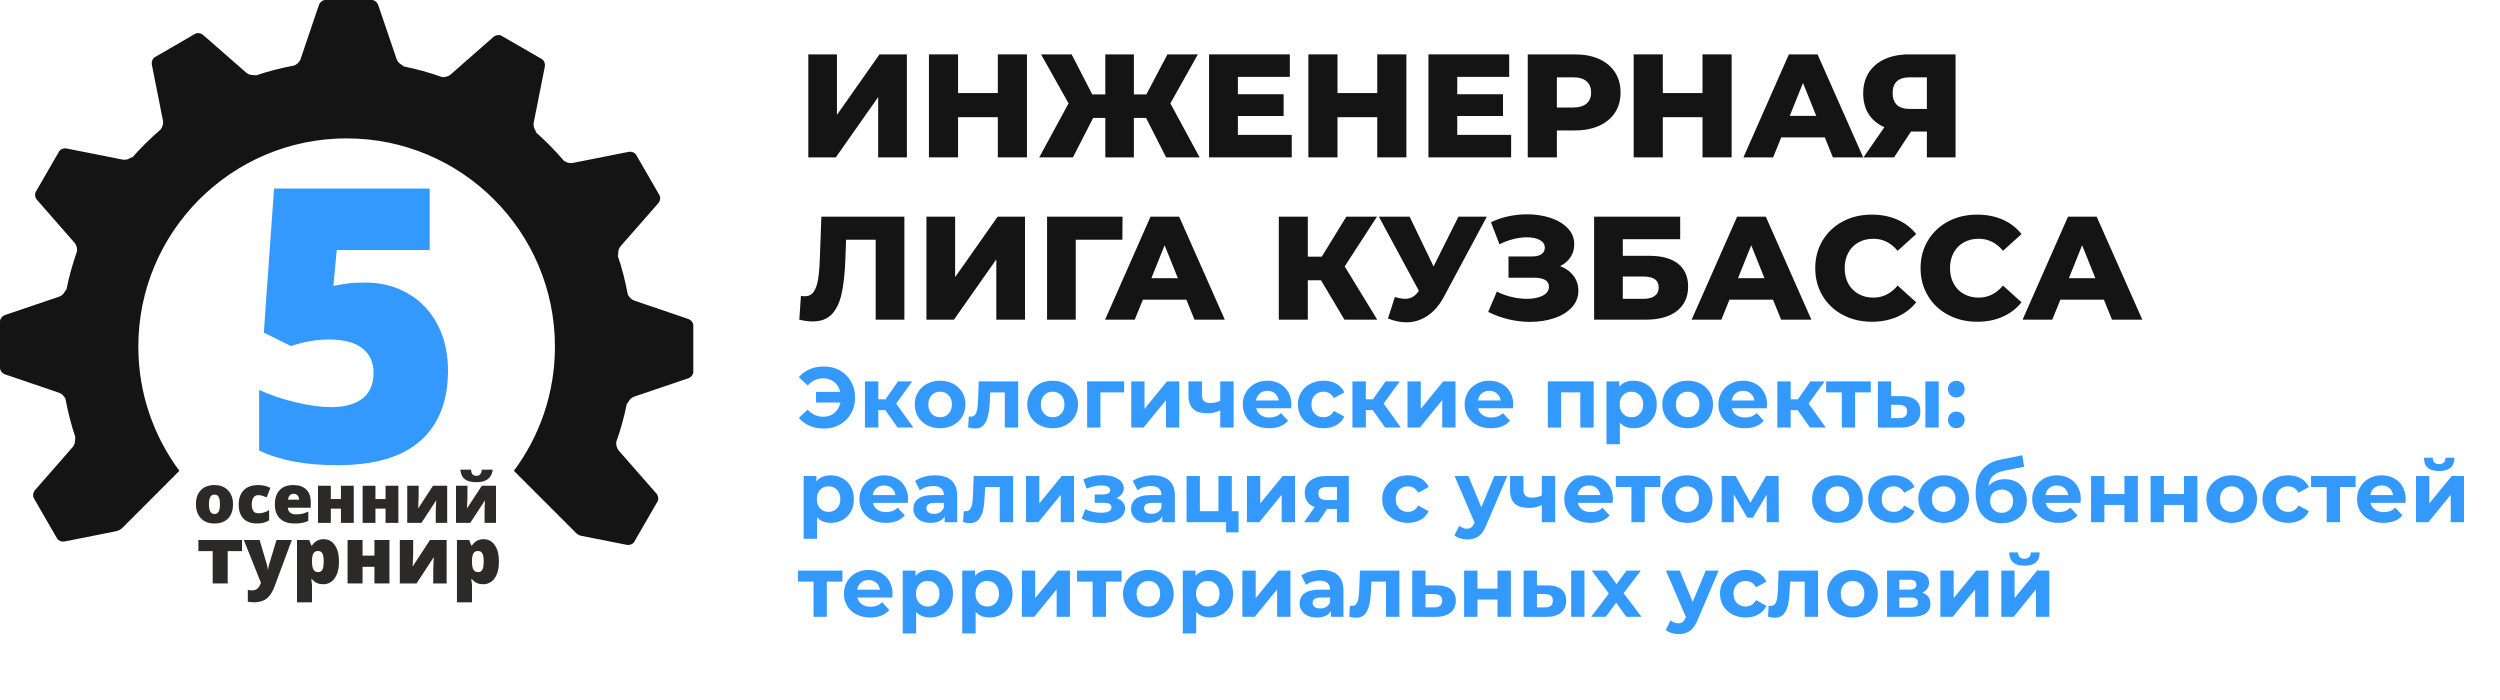 <?xml version="1.0" encoding="UTF-8"?> <!-- Creator: CorelDRAW 2020 (64-Bit) --> <svg xmlns="http://www.w3.org/2000/svg" xmlns:xlink="http://www.w3.org/1999/xlink" xmlns:xodm="http://www.corel.com/coreldraw/odm/2003" xml:space="preserve" width="400px" height="112px" style="shape-rendering:geometricPrecision; text-rendering:geometricPrecision; image-rendering:optimizeQuality; fill-rule:evenodd; clip-rule:evenodd" viewBox="0 0 400 112"> <defs> <style type="text/css"> <![CDATA[ .fil4 {fill:none} .fil3 {fill:#141414} .fil2 {fill:#2B2A29;fill-rule:nonzero} .fil0 {fill:#141414;fill-rule:nonzero} .fil1 {fill:#3399FD;fill-rule:nonzero} ]]> </style> </defs> <g id="Слой_x0020_1">  <polygon class="fil0" points="129.33,8.7 133.91,8.7 133.91,18.38 140.72,8.7 145.1,8.7 145.1,25.18 140.51,25.18 140.51,15.53 133.73,25.18 129.33,25.18 "></polygon> <polygon id="1" class="fil0" points="164.31,8.7 164.31,25.18 159.65,25.18 159.65,18.75 153.29,18.75 153.29,25.18 148.63,25.18 148.63,8.7 153.29,8.7 153.29,14.89 159.65,14.89 159.65,8.7 "></polygon> <polygon id="2" class="fil0" points="183.37,18.87 181.42,18.87 181.42,25.18 176.85,25.18 176.85,18.87 174.9,18.87 171.67,25.18 166.28,25.18 170.97,16.54 166.57,8.7 171.46,8.7 174.76,15.1 176.85,15.1 176.85,8.7 181.42,8.7 181.42,15.1 183.42,15.1 186.79,8.7 191.66,8.7 187.26,16.54 191.94,25.18 186.58,25.18 "></polygon> <polygon id="3" class="fil0" points="206.68,21.58 206.68,25.18 193.45,25.18 193.45,8.7 206.37,8.7 206.37,12.3 198.06,12.3 198.06,15.08 205.38,15.08 205.38,18.56 198.06,18.56 198.06,21.58 "></polygon> <polygon id="4" class="fil0" points="225.02,8.7 225.02,25.18 220.36,25.18 220.36,18.75 214,18.75 214,25.18 209.34,25.18 209.34,8.7 214,8.7 214,14.89 220.36,14.89 220.36,8.7 "></polygon> <polygon id="5" class="fil0" points="241.78,21.58 241.78,25.18 228.55,25.18 228.55,8.7 241.47,8.7 241.47,12.3 233.16,12.3 233.16,15.08 240.48,15.08 240.48,18.56 233.16,18.56 233.16,21.58 "></polygon> <path id="6" class="fil0" d="M251.97 8.7c1.49,0 2.79,0.25 3.88,0.74 1.1,0.5 1.95,1.2 2.55,2.12 0.59,0.92 0.89,2 0.89,3.24 0,1.24 -0.3,2.31 -0.89,3.22 -0.6,0.91 -1.45,1.61 -2.55,2.11 -1.09,0.49 -2.39,0.74 -3.88,0.74l-2.87 0 0 4.31 -4.66 0 0 -16.48 7.53 0zm-0.28 8.5c0.96,0 1.68,-0.21 2.16,-0.63 0.49,-0.41 0.73,-1 0.73,-1.77 0,-0.77 -0.24,-1.37 -0.73,-1.79 -0.48,-0.43 -1.2,-0.64 -2.16,-0.64l-2.59 0 0 4.83 2.59 0z"></path> <polygon id="7" class="fil0" points="277.06,8.7 277.06,25.18 272.4,25.18 272.4,18.75 266.05,18.75 266.05,25.18 261.39,25.18 261.39,8.7 266.05,8.7 266.05,14.89 272.4,14.89 272.4,8.7 "></polygon> <path id="8" class="fil0" d="M291.97 21.98l-6.97 0 -1.3 3.2 -4.75 0 7.27 -16.48 4.59 0 7.3 16.48 -4.85 0 -1.29 -3.2zm-1.37 -3.44l-2.12 -5.27 -2.12 5.27 4.24 0z"></path> <path id="9" class="fil0" d="M312.89 8.7l0 16.48 -4.59 0 0 -4.14 -2.54 0 -2.71 4.14 -4.89 0 3.34 -4.83c-1.1,-0.48 -1.94,-1.19 -2.52,-2.1 -0.58,-0.92 -0.87,-2.02 -0.87,-3.29 0,-1.29 0.3,-2.4 0.89,-3.34 0.6,-0.94 1.46,-1.66 2.57,-2.17 1.12,-0.5 2.42,-0.75 3.91,-0.75l7.41 0zm-7.32 3.67c-1.83,0 -2.75,0.84 -2.75,2.52 0,0.83 0.23,1.46 0.69,1.9 0.47,0.43 1.14,0.64 2.02,0.64l2.77 0 0 -5.06 -2.73 0z"></path> <path id="10" class="fil0" d="M144.7 34.67l0 16.48 -4.59 0 0 -12.79 -4.74 0 -0.09 2.69c-0.08,2.35 -0.27,4.27 -0.58,5.74 -0.3,1.48 -0.82,2.62 -1.56,3.43 -0.74,0.81 -1.78,1.21 -3.13,1.21 -0.63,0 -1.34,-0.09 -2.12,-0.28l0.26 -3.82c0.2,0.05 0.41,0.07 0.63,0.07 0.62,0 1.09,-0.24 1.42,-0.73 0.33,-0.48 0.56,-1.16 0.7,-2.03 0.14,-0.87 0.24,-2.01 0.28,-3.4l0.24 -6.57 13.28 0z"></path> <polygon id="11" class="fil0" points="148.23,34.67 152.82,34.67 152.82,44.34 159.62,34.67 164,34.67 164,51.15 159.41,51.15 159.41,41.5 152.63,51.15 148.23,51.15 "></polygon> <polygon id="12" class="fil0" points="179.58,38.36 172.12,38.36 172.12,51.15 167.53,51.15 167.53,34.67 179.61,34.67 "></polygon> <path id="13" class="fil0" d="M189.82 47.95l-6.96 0 -1.3 3.2 -4.75 0 7.27 -16.48 4.59 0 7.3 16.48 -4.85 0 -1.3 -3.2zm-1.36 -3.44l-2.12 -5.27 -2.12 5.27 4.24 0z"></path> <polygon id="14" class="fil0" points="211.36,44.84 209.25,44.84 209.25,51.15 204.61,51.15 204.61,34.67 209.25,34.67 209.25,41.07 211.48,41.07 215.41,34.67 220.31,34.67 215.15,42.63 220.36,51.15 215.11,51.15 "></polygon> <path id="15" class="fil0" d="M237.89 34.67l-6.82 12.73c-0.72,1.37 -1.61,2.41 -2.65,3.11 -1.04,0.71 -2.19,1.06 -3.43,1.06 -0.91,0 -1.88,-0.2 -2.92,-0.61l1.11 -3.44c0.65,0.19 1.19,0.29 1.65,0.29 0.46,0 0.86,-0.11 1.21,-0.31 0.36,-0.21 0.68,-0.53 0.98,-0.97l-6.4 -11.86 4.92 0 3.83 7.96 3.98 -7.96 4.54 0z"></path> <path id="16" class="fil0" d="M249.62 42.58c0.91,0.34 1.62,0.86 2.14,1.55 0.52,0.69 0.78,1.49 0.78,2.38 0,1.02 -0.35,1.91 -1.04,2.66 -0.69,0.75 -1.62,1.33 -2.8,1.73 -1.18,0.4 -2.47,0.6 -3.88,0.6 -1.12,0 -2.25,-0.13 -3.41,-0.4 -1.15,-0.27 -2.25,-0.67 -3.3,-1.2l1.39 -3.25c0.73,0.38 1.52,0.67 2.36,0.86 0.84,0.2 1.65,0.3 2.44,0.3 1.03,0 1.88,-0.17 2.54,-0.51 0.66,-0.34 0.99,-0.81 0.99,-1.43 0,-0.48 -0.21,-0.84 -0.61,-1.08 -0.41,-0.23 -0.96,-0.35 -1.65,-0.35l-4.21 0 0 -3.41 3.83 0c0.63,0 1.12,-0.13 1.46,-0.38 0.35,-0.25 0.52,-0.59 0.52,-1.01 0,-0.54 -0.27,-0.95 -0.8,-1.24 -0.53,-0.29 -1.22,-0.43 -2.07,-0.43 -0.69,0 -1.42,0.09 -2.19,0.29 -0.77,0.2 -1.5,0.47 -2.19,0.83l-1.37 -3.53c1.76,-0.84 3.69,-1.27 5.79,-1.27 1.35,0 2.61,0.19 3.76,0.58 1.15,0.38 2.07,0.94 2.75,1.66 0.69,0.72 1.03,1.58 1.03,2.56 0,0.77 -0.2,1.46 -0.6,2.06 -0.4,0.61 -0.96,1.08 -1.66,1.43z"></path> <path id="17" class="fil0" d="M255.06 34.67l13.77 0 0 3.6 -9.18 0 0 2.66 4.26 0c1.99,0 3.52,0.43 4.59,1.27 1.06,0.85 1.6,2.07 1.6,3.65 0,1.66 -0.6,2.96 -1.79,3.9 -1.19,0.93 -2.86,1.4 -5.01,1.4l-8.24 0 0 -16.48zm7.93 13.14c0.78,0 1.38,-0.16 1.79,-0.48 0.41,-0.31 0.61,-0.76 0.61,-1.34 0,-1.16 -0.8,-1.74 -2.4,-1.74l-3.34 0 0 3.56 3.34 0z"></path> <path id="18" class="fil0" d="M283.68 47.95l-6.97 0 -1.29 3.2 -4.76 0 7.28 -16.48 4.59 0 7.29 16.48 -4.84 0 -1.3 -3.2zm-1.37 -3.44l-2.11 -5.27 -2.12 5.27 4.23 0z"></path> <path id="19" class="fil0" d="M299.5 51.48c-1.73,0 -3.28,-0.37 -4.65,-1.1 -1.37,-0.73 -2.45,-1.74 -3.24,-3.05 -0.78,-1.3 -1.17,-2.77 -1.17,-4.42 0,-1.65 0.39,-3.12 1.17,-4.43 0.79,-1.3 1.87,-2.32 3.24,-3.05 1.37,-0.73 2.92,-1.09 4.65,-1.09 1.51,0 2.86,0.27 4.07,0.8 1.21,0.53 2.22,1.3 3.02,2.31l-2.97 2.68c-1.07,-1.29 -2.36,-1.93 -3.88,-1.93 -0.9,0 -1.7,0.2 -2.39,0.59 -0.7,0.39 -1.24,0.94 -1.63,1.66 -0.38,0.71 -0.57,1.53 -0.57,2.46 0,0.92 0.19,1.74 0.57,2.46 0.39,0.71 0.93,1.27 1.63,1.66 0.69,0.39 1.49,0.59 2.39,0.59 1.52,0 2.81,-0.65 3.88,-1.93l2.97 2.68c-0.8,1 -1.81,1.77 -3.02,2.31 -1.21,0.53 -2.56,0.8 -4.07,0.8z"></path> <path id="20" class="fil0" d="M316.36 51.48c-1.73,0 -3.28,-0.37 -4.65,-1.1 -1.38,-0.73 -2.46,-1.74 -3.24,-3.05 -0.79,-1.3 -1.18,-2.77 -1.18,-4.42 0,-1.65 0.39,-3.12 1.18,-4.43 0.78,-1.3 1.86,-2.32 3.24,-3.05 1.37,-0.73 2.92,-1.09 4.65,-1.09 1.5,0 2.86,0.27 4.07,0.8 1.21,0.53 2.21,1.3 3.01,2.31l-2.96 2.68c-1.07,-1.29 -2.37,-1.93 -3.89,-1.93 -0.89,0 -1.69,0.2 -2.39,0.59 -0.7,0.39 -1.24,0.94 -1.62,1.66 -0.39,0.71 -0.58,1.53 -0.58,2.46 0,0.92 0.19,1.74 0.58,2.46 0.38,0.71 0.92,1.27 1.62,1.66 0.7,0.39 1.5,0.59 2.39,0.59 1.52,0 2.82,-0.65 3.89,-1.93l2.96 2.68c-0.8,1 -1.8,1.77 -3.01,2.31 -1.21,0.53 -2.57,0.8 -4.07,0.8z"></path> <path id="21" class="fil0" d="M336.62 47.95l-6.96 0 -1.3 3.2 -4.75 0 7.27 -16.48 4.59 0 7.3 16.48 -4.85 0 -1.3 -3.2zm-1.36 -3.44l-2.12 -5.27 -2.12 5.27 4.24 0z"></path> <path id="22" class="fil1" d="M131.83 58.64c0.95,0 1.8,0.21 2.56,0.63 0.75,0.43 1.34,1.02 1.77,1.77 0.43,0.76 0.65,1.61 0.65,2.56 0,0.96 -0.22,1.81 -0.65,2.56 -0.43,0.76 -1.02,1.35 -1.77,1.77 -0.76,0.43 -1.61,0.64 -2.56,0.64 -0.85,0 -1.62,-0.15 -2.3,-0.44 -0.68,-0.29 -1.25,-0.71 -1.71,-1.27l1.41 -1.32c0.68,0.76 1.51,1.14 2.49,1.14 0.7,0 1.3,-0.21 1.79,-0.62 0.49,-0.41 0.81,-0.96 0.95,-1.66l-3.89 0 0 -1.7 3.86 0c-0.15,-0.66 -0.47,-1.19 -0.96,-1.58 -0.48,-0.39 -1.07,-0.59 -1.75,-0.59 -0.98,0 -1.81,0.38 -2.49,1.14l-1.41 -1.32c0.46,-0.56 1.03,-0.98 1.71,-1.27 0.68,-0.3 1.45,-0.44 2.3,-0.44z"></path> <polygon id="23" class="fil1" points="141.64,65.61 140.53,65.61 140.53,68.41 138.39,68.41 138.39,61.02 140.53,61.02 140.53,63.89 141.68,63.89 143.68,61.02 145.96,61.02 143.38,64.57 146.14,68.41 143.62,68.41 "></polygon> <path id="24" class="fil1" d="M150.42 68.52c-0.78,0 -1.47,-0.17 -2.09,-0.49 -0.62,-0.33 -1.1,-0.78 -1.45,-1.35 -0.35,-0.58 -0.52,-1.23 -0.52,-1.96 0,-0.74 0.17,-1.39 0.52,-1.97 0.35,-0.57 0.83,-1.02 1.45,-1.35 0.62,-0.32 1.31,-0.49 2.09,-0.49 0.78,0 1.48,0.17 2.09,0.49 0.61,0.33 1.09,0.78 1.44,1.35 0.35,0.58 0.52,1.23 0.52,1.97 0,0.73 -0.17,1.38 -0.52,1.96 -0.35,0.57 -0.83,1.02 -1.44,1.35 -0.61,0.32 -1.31,0.49 -2.09,0.49zm0 -1.76c0.55,0 1,-0.18 1.35,-0.56 0.36,-0.37 0.53,-0.86 0.53,-1.48 0,-0.63 -0.17,-1.12 -0.53,-1.49 -0.35,-0.37 -0.8,-0.56 -1.35,-0.56 -0.55,0 -1,0.19 -1.36,0.56 -0.35,0.37 -0.53,0.86 -0.53,1.49 0,0.62 0.18,1.11 0.53,1.48 0.36,0.38 0.81,0.56 1.36,0.56z"></path> <path id="25" class="fil1" d="M162.91 61.02l0 7.39 -2.14 0 0 -5.63 -2.33 0 -0.07 1.3c-0.04,0.97 -0.13,1.78 -0.28,2.42 -0.14,0.64 -0.38,1.14 -0.71,1.51 -0.33,0.37 -0.79,0.55 -1.37,0.55 -0.31,0 -0.68,-0.06 -1.11,-0.17l0.11 -1.75c0.14,0.02 0.25,0.02 0.31,0.02 0.32,0 0.56,-0.11 0.72,-0.35 0.16,-0.23 0.27,-0.53 0.33,-0.89 0.05,-0.36 0.09,-0.84 0.12,-1.43l0.11 -2.97 6.31 0z"></path> <path id="26" class="fil1" d="M168.43 68.52c-0.78,0 -1.48,-0.17 -2.1,-0.49 -0.61,-0.33 -1.1,-0.78 -1.44,-1.35 -0.35,-0.58 -0.53,-1.23 -0.53,-1.96 0,-0.74 0.18,-1.39 0.53,-1.97 0.34,-0.57 0.83,-1.02 1.44,-1.35 0.62,-0.32 1.32,-0.49 2.1,-0.49 0.78,0 1.47,0.17 2.08,0.49 0.62,0.33 1.1,0.78 1.44,1.35 0.35,0.58 0.53,1.23 0.53,1.97 0,0.73 -0.18,1.38 -0.53,1.96 -0.34,0.57 -0.82,1.02 -1.44,1.35 -0.61,0.32 -1.3,0.49 -2.08,0.49zm0 -1.76c0.55,0 1,-0.18 1.35,-0.56 0.35,-0.37 0.53,-0.86 0.53,-1.48 0,-0.63 -0.18,-1.12 -0.53,-1.49 -0.35,-0.37 -0.8,-0.56 -1.35,-0.56 -0.55,0 -1,0.19 -1.36,0.56 -0.36,0.37 -0.54,0.86 -0.54,1.49 0,0.62 0.18,1.11 0.54,1.48 0.36,0.38 0.81,0.56 1.36,0.56z"></path> <polygon id="27" class="fil1" points="179.86,62.78 176.07,62.78 176.07,68.41 173.94,68.41 173.94,61.02 179.86,61.02 "></polygon> <polygon id="28" class="fil1" points="181,61.02 183.12,61.02 183.12,65.42 186.72,61.02 188.68,61.02 188.68,68.41 186.56,68.41 186.56,64.02 182.97,68.41 181,68.41 "></polygon> <path id="29" class="fil1" d="M197.38 61.02l0 7.39 -2.14 0 0 -2.75c-0.62,0.31 -1.31,0.47 -2.06,0.47 -0.99,0 -1.75,-0.23 -2.25,-0.68 -0.51,-0.45 -0.77,-1.16 -0.77,-2.11l0 -2.32 2.15 0 0 2.19c0,0.44 0.11,0.77 0.34,0.97 0.24,0.2 0.57,0.3 1.01,0.3 0.56,0 1.09,-0.12 1.58,-0.35l0 -3.11 2.14 0z"></path> <path id="30" class="fil1" d="M206.62 64.74c0,0.03 -0.02,0.22 -0.04,0.58l-5.59 0c0.1,0.46 0.34,0.82 0.72,1.08 0.37,0.27 0.84,0.4 1.4,0.4 0.38,0 0.72,-0.06 1.02,-0.17 0.29,-0.11 0.57,-0.29 0.83,-0.54l1.14 1.23c-0.7,0.8 -1.71,1.2 -3.05,1.2 -0.83,0 -1.57,-0.17 -2.21,-0.49 -0.64,-0.33 -1.13,-0.78 -1.48,-1.35 -0.35,-0.58 -0.52,-1.23 -0.52,-1.96 0,-0.73 0.17,-1.38 0.51,-1.96 0.34,-0.58 0.82,-1.03 1.42,-1.36 0.59,-0.32 1.26,-0.49 2.01,-0.49 0.72,0 1.37,0.16 1.96,0.47 0.58,0.31 1.04,0.76 1.38,1.34 0.33,0.58 0.5,1.25 0.5,2.02zm-3.83 -2.21c-0.49,0 -0.89,0.14 -1.22,0.42 -0.33,0.27 -0.53,0.65 -0.61,1.12l3.64 0c-0.07,-0.47 -0.27,-0.84 -0.6,-1.12 -0.33,-0.28 -0.74,-0.42 -1.21,-0.42z"></path> <path id="31" class="fil1" d="M211.78 68.52c-0.79,0 -1.5,-0.17 -2.12,-0.49 -0.63,-0.33 -1.12,-0.78 -1.47,-1.35 -0.35,-0.58 -0.53,-1.23 -0.53,-1.96 0,-0.74 0.18,-1.39 0.53,-1.97 0.35,-0.57 0.84,-1.02 1.47,-1.35 0.62,-0.32 1.33,-0.49 2.12,-0.49 0.78,0 1.45,0.17 2.04,0.49 0.58,0.33 1,0.79 1.27,1.39l-1.67 0.9c-0.38,-0.68 -0.93,-1.02 -1.66,-1.02 -0.55,0 -1.02,0.18 -1.38,0.55 -0.37,0.37 -0.55,0.86 -0.55,1.5 0,0.63 0.18,1.13 0.55,1.49 0.36,0.37 0.83,0.55 1.38,0.55 0.74,0 1.29,-0.34 1.66,-1.01l1.67 0.9c-0.27,0.59 -0.69,1.04 -1.27,1.37 -0.59,0.33 -1.26,0.5 -2.04,0.5z"></path> <polygon id="32" class="fil1" points="219.64,65.61 218.53,65.61 218.53,68.41 216.39,68.41 216.39,61.02 218.53,61.02 218.53,63.89 219.68,63.89 221.69,61.02 223.96,61.02 221.38,64.57 224.14,68.41 221.62,68.41 "></polygon> <polygon id="33" class="fil1" points="225.2,61.02 227.32,61.02 227.32,65.42 230.92,61.02 232.88,61.02 232.88,68.41 230.76,68.41 230.76,64.02 227.17,68.41 225.2,68.41 "></polygon> <path id="34" class="fil1" d="M242.12 64.74c0,0.03 -0.01,0.22 -0.04,0.58l-5.59 0c0.1,0.46 0.34,0.82 0.72,1.08 0.37,0.27 0.84,0.4 1.4,0.4 0.38,0 0.72,-0.06 1.02,-0.17 0.29,-0.11 0.57,-0.29 0.83,-0.54l1.14 1.23c-0.7,0.8 -1.71,1.2 -3.05,1.2 -0.83,0 -1.57,-0.17 -2.21,-0.49 -0.64,-0.33 -1.13,-0.78 -1.48,-1.35 -0.35,-0.58 -0.52,-1.23 -0.52,-1.96 0,-0.73 0.17,-1.38 0.51,-1.96 0.34,-0.58 0.82,-1.03 1.42,-1.36 0.59,-0.32 1.26,-0.49 2.01,-0.49 0.72,0 1.37,0.16 1.96,0.47 0.58,0.31 1.04,0.76 1.38,1.34 0.33,0.58 0.5,1.25 0.5,2.02zm-3.83 -2.21c-0.49,0 -0.89,0.14 -1.22,0.42 -0.33,0.27 -0.53,0.65 -0.61,1.12l3.64 0c-0.07,-0.47 -0.27,-0.84 -0.6,-1.12 -0.33,-0.28 -0.73,-0.42 -1.21,-0.42z"></path> <polygon id="35" class="fil1" points="254.99,61.02 254.99,68.41 252.85,68.41 252.85,62.78 249.78,62.78 249.78,68.41 247.65,68.41 247.65,61.02 "></polygon> <path id="36" class="fil1" d="M261.4 60.91c0.69,0 1.31,0.16 1.87,0.48 0.57,0.31 1.01,0.76 1.33,1.33 0.32,0.57 0.48,1.24 0.48,2 0,0.75 -0.16,1.42 -0.48,1.99 -0.32,0.57 -0.76,1.02 -1.33,1.33 -0.56,0.32 -1.18,0.48 -1.87,0.48 -0.94,0 -1.68,-0.3 -2.22,-0.89l0 3.44 -2.14 0 0 -10.05 2.04 0 0 0.85c0.53,-0.64 1.3,-0.96 2.32,-0.96zm-0.37 5.85c0.55,0 1,-0.18 1.35,-0.56 0.35,-0.37 0.53,-0.86 0.53,-1.48 0,-0.63 -0.18,-1.12 -0.53,-1.49 -0.35,-0.37 -0.8,-0.56 -1.35,-0.56 -0.55,0 -1,0.19 -1.35,0.56 -0.36,0.37 -0.53,0.86 -0.53,1.49 0,0.62 0.17,1.11 0.53,1.48 0.35,0.38 0.8,0.56 1.35,0.56z"></path> <path id="37" class="fil1" d="M270.03 68.52c-0.78,0 -1.47,-0.17 -2.09,-0.49 -0.62,-0.33 -1.1,-0.78 -1.45,-1.35 -0.35,-0.58 -0.52,-1.23 -0.52,-1.96 0,-0.74 0.17,-1.39 0.52,-1.97 0.35,-0.57 0.83,-1.02 1.45,-1.35 0.62,-0.32 1.31,-0.49 2.09,-0.49 0.78,0 1.48,0.17 2.09,0.49 0.61,0.33 1.09,0.78 1.44,1.35 0.35,0.58 0.52,1.23 0.52,1.97 0,0.73 -0.17,1.38 -0.52,1.96 -0.35,0.57 -0.83,1.02 -1.44,1.35 -0.61,0.32 -1.31,0.49 -2.09,0.49zm0 -1.76c0.55,0 1,-0.18 1.35,-0.56 0.36,-0.37 0.53,-0.86 0.53,-1.48 0,-0.63 -0.17,-1.12 -0.53,-1.49 -0.35,-0.37 -0.8,-0.56 -1.35,-0.56 -0.55,0 -1,0.19 -1.36,0.56 -0.35,0.37 -0.53,0.86 -0.53,1.49 0,0.62 0.18,1.11 0.53,1.48 0.36,0.38 0.81,0.56 1.36,0.56z"></path> <path id="38" class="fil1" d="M282.73 64.74c0,0.03 -0.02,0.22 -0.05,0.58l-5.58 0c0.1,0.46 0.34,0.82 0.71,1.08 0.38,0.27 0.84,0.4 1.4,0.4 0.39,0 0.73,-0.06 1.02,-0.17 0.3,-0.11 0.58,-0.29 0.84,-0.54l1.13 1.23c-0.69,0.8 -1.71,1.2 -3.04,1.2 -0.84,0 -1.57,-0.17 -2.21,-0.49 -0.64,-0.33 -1.14,-0.78 -1.48,-1.35 -0.35,-0.58 -0.53,-1.23 -0.53,-1.96 0,-0.73 0.18,-1.38 0.52,-1.96 0.34,-0.58 0.81,-1.03 1.41,-1.36 0.6,-0.32 1.27,-0.49 2.01,-0.49 0.73,0 1.38,0.16 1.97,0.47 0.58,0.31 1.04,0.76 1.37,1.34 0.34,0.58 0.51,1.25 0.51,2.02zm-3.83 -2.21c-0.49,0 -0.9,0.14 -1.22,0.42 -0.33,0.27 -0.53,0.65 -0.61,1.12l3.64 0c-0.07,-0.47 -0.28,-0.84 -0.61,-1.12 -0.32,-0.28 -0.73,-0.42 -1.2,-0.42z"></path> <polygon id="39" class="fil1" points="287.62,65.61 286.51,65.61 286.51,68.41 284.37,68.41 284.37,61.02 286.51,61.02 286.51,63.89 287.67,63.89 289.67,61.02 291.95,61.02 289.37,64.57 292.13,68.41 289.6,68.41 "></polygon> <polygon id="40" class="fil1" points="299.32,62.78 296.82,62.78 296.82,68.41 294.69,68.41 294.69,62.78 292.19,62.78 292.19,61.02 299.32,61.02 "></polygon> <path id="41" class="fil1" d="M304.34 63.38c0.96,0.01 1.69,0.23 2.18,0.65 0.5,0.42 0.74,1.02 0.74,1.81 0,0.82 -0.28,1.46 -0.83,1.91 -0.56,0.45 -1.35,0.67 -2.38,0.67l-3.59 -0.01 0 -7.39 2.12 0 0 2.36 1.76 0zm3.72 -2.36l2.13 0 0 7.39 -2.13 0 0 -7.39zm-4.2 5.88c0.41,0.01 0.73,-0.08 0.95,-0.26 0.22,-0.19 0.33,-0.46 0.33,-0.83 0,-0.35 -0.11,-0.61 -0.33,-0.78 -0.21,-0.16 -0.53,-0.25 -0.95,-0.26l-1.28 -0.01 0 2.14 1.28 0z"></path> <path id="42" class="fil1" d="M313.01 63.59c-0.37,0 -0.69,-0.13 -0.94,-0.38 -0.26,-0.26 -0.39,-0.58 -0.39,-0.96 0,-0.4 0.13,-0.72 0.39,-0.96 0.25,-0.24 0.57,-0.36 0.94,-0.36 0.38,0 0.69,0.12 0.95,0.36 0.26,0.24 0.38,0.56 0.38,0.96 0,0.38 -0.12,0.7 -0.38,0.96 -0.26,0.25 -0.57,0.38 -0.95,0.38zm0 4.93c-0.37,0 -0.69,-0.13 -0.94,-0.39 -0.26,-0.25 -0.39,-0.57 -0.39,-0.96 0,-0.39 0.13,-0.71 0.39,-0.95 0.25,-0.24 0.57,-0.37 0.94,-0.37 0.38,0 0.69,0.13 0.95,0.37 0.26,0.24 0.38,0.56 0.38,0.95 0,0.39 -0.12,0.71 -0.38,0.96 -0.26,0.26 -0.57,0.39 -0.95,0.39z"></path> <path id="43" class="fil1" d="M132.94 76.05c0.69,0 1.31,0.16 1.87,0.48 0.56,0.31 1.01,0.76 1.33,1.33 0.32,0.57 0.48,1.24 0.48,1.99 0,0.76 -0.16,1.43 -0.48,2 -0.32,0.57 -0.77,1.02 -1.33,1.33 -0.56,0.32 -1.18,0.48 -1.87,0.48 -0.94,0 -1.69,-0.3 -2.22,-0.9l0 3.45 -2.14 0 0 -10.05 2.04 0 0 0.85c0.53,-0.64 1.3,-0.96 2.32,-0.96zm-0.37 5.85c0.55,0 1,-0.19 1.35,-0.56 0.35,-0.37 0.53,-0.86 0.53,-1.49 0,-0.62 -0.18,-1.11 -0.53,-1.48 -0.35,-0.37 -0.8,-0.56 -1.35,-0.56 -0.55,0 -1,0.19 -1.35,0.56 -0.36,0.37 -0.53,0.86 -0.53,1.48 0,0.63 0.17,1.12 0.53,1.49 0.35,0.37 0.8,0.56 1.35,0.56z"></path> <path id="44" class="fil1" d="M145.29 79.88c0,0.03 -0.01,0.22 -0.04,0.58l-5.59 0c0.1,0.46 0.34,0.82 0.72,1.08 0.37,0.27 0.84,0.4 1.4,0.4 0.38,0 0.72,-0.06 1.02,-0.17 0.3,-0.11 0.57,-0.3 0.83,-0.54l1.14 1.23c-0.7,0.8 -1.71,1.2 -3.05,1.2 -0.83,0 -1.57,-0.17 -2.21,-0.49 -0.64,-0.33 -1.13,-0.78 -1.48,-1.35 -0.35,-0.58 -0.52,-1.23 -0.52,-1.97 0,-0.72 0.17,-1.37 0.51,-1.95 0.35,-0.58 0.82,-1.03 1.42,-1.36 0.6,-0.32 1.27,-0.49 2.01,-0.49 0.72,0 1.38,0.16 1.96,0.47 0.59,0.31 1.05,0.76 1.38,1.34 0.33,0.58 0.5,1.25 0.5,2.02zm-3.83 -2.21c-0.48,0 -0.89,0.14 -1.22,0.42 -0.33,0.27 -0.53,0.64 -0.6,1.12l3.63 0c-0.07,-0.47 -0.27,-0.84 -0.6,-1.12 -0.33,-0.28 -0.73,-0.42 -1.21,-0.42z"></path> <path id="45" class="fil1" d="M149.6 76.05c1.14,0 2.02,0.28 2.63,0.82 0.62,0.54 0.92,1.37 0.92,2.46l0 4.22 -2 0 0 -0.92c-0.4,0.68 -1.15,1.03 -2.25,1.03 -0.57,0 -1.06,-0.1 -1.48,-0.29 -0.41,-0.19 -0.73,-0.46 -0.95,-0.8 -0.22,-0.34 -0.33,-0.72 -0.33,-1.15 0,-0.69 0.26,-1.23 0.78,-1.62 0.51,-0.39 1.31,-0.59 2.39,-0.59l1.7 0c0,-0.47 -0.14,-0.83 -0.42,-1.08 -0.29,-0.25 -0.71,-0.37 -1.28,-0.37 -0.39,0 -0.78,0.06 -1.16,0.18 -0.38,0.12 -0.7,0.29 -0.97,0.5l-0.76 -1.49c0.4,-0.29 0.88,-0.51 1.44,-0.66 0.57,-0.16 1.14,-0.24 1.74,-0.24zm-0.17 6.17c0.37,0 0.7,-0.09 0.98,-0.26 0.28,-0.17 0.48,-0.42 0.6,-0.75l0 -0.75 -1.47 0c-0.87,0 -1.31,0.29 -1.31,0.86 0,0.28 0.1,0.5 0.32,0.66 0.21,0.16 0.51,0.24 0.88,0.24z"></path> <path id="46" class="fil1" d="M162.1 76.16l0 7.39 -2.14 0 0 -5.63 -2.33 0 -0.07 1.3c-0.04,0.97 -0.13,1.78 -0.27,2.42 -0.15,0.64 -0.39,1.14 -0.72,1.51 -0.33,0.36 -0.79,0.55 -1.37,0.55 -0.31,0 -0.68,-0.06 -1.11,-0.17l0.11 -1.75c0.14,0.02 0.25,0.02 0.31,0.02 0.32,0 0.56,-0.11 0.72,-0.35 0.16,-0.23 0.27,-0.53 0.33,-0.89 0.05,-0.36 0.09,-0.84 0.12,-1.43l0.11 -2.97 6.31 0z"></path> <polygon id="47" class="fil1" points="164.16,76.16 166.29,76.16 166.29,80.55 169.88,76.16 171.84,76.16 171.84,83.55 169.72,83.55 169.72,79.16 166.14,83.55 164.16,83.55 "></polygon> <path id="48" class="fil1" d="M178.62 79.7c0.44,0.14 0.78,0.35 1.03,0.64 0.24,0.28 0.36,0.62 0.36,1.01 0,0.47 -0.16,0.88 -0.48,1.23 -0.32,0.35 -0.76,0.62 -1.32,0.82 -0.56,0.19 -1.19,0.28 -1.89,0.28 -0.58,0 -1.15,-0.06 -1.7,-0.17 -0.56,-0.12 -1.08,-0.3 -1.55,-0.54l0.57 -1.5c0.78,0.38 1.64,0.57 2.58,0.57 0.51,0 0.9,-0.08 1.19,-0.23 0.29,-0.15 0.43,-0.36 0.43,-0.64 0,-0.23 -0.1,-0.42 -0.3,-0.54 -0.2,-0.12 -0.49,-0.18 -0.88,-0.18l-1.51 0 0 -1.34 1.32 0c0.37,0 0.66,-0.06 0.86,-0.17 0.21,-0.12 0.31,-0.3 0.31,-0.53 0,-0.23 -0.13,-0.42 -0.38,-0.54 -0.25,-0.13 -0.61,-0.2 -1.08,-0.2 -0.71,0 -1.49,0.17 -2.33,0.51l-0.52 -1.48c1.02,-0.45 2.02,-0.67 2.99,-0.67 0.67,0 1.26,0.08 1.79,0.24 0.52,0.17 0.94,0.41 1.24,0.72 0.3,0.32 0.45,0.69 0.45,1.11 0,0.35 -0.1,0.66 -0.31,0.94 -0.21,0.28 -0.5,0.5 -0.87,0.66z"></path> <path id="49" class="fil1" d="M184.43 76.05c1.14,0 2.02,0.28 2.63,0.82 0.62,0.54 0.92,1.37 0.92,2.46l0 4.22 -2 0 0 -0.92c-0.4,0.68 -1.15,1.03 -2.25,1.03 -0.57,0 -1.06,-0.1 -1.48,-0.29 -0.41,-0.19 -0.73,-0.46 -0.95,-0.8 -0.22,-0.34 -0.33,-0.72 -0.33,-1.15 0,-0.69 0.26,-1.23 0.77,-1.62 0.52,-0.39 1.32,-0.59 2.4,-0.59l1.7 0c0,-0.47 -0.14,-0.83 -0.42,-1.08 -0.29,-0.25 -0.71,-0.37 -1.28,-0.37 -0.39,0 -0.78,0.06 -1.16,0.18 -0.38,0.12 -0.7,0.29 -0.97,0.5l-0.77 -1.49c0.41,-0.29 0.89,-0.51 1.45,-0.66 0.56,-0.16 1.14,-0.24 1.74,-0.24zm-0.17 6.17c0.37,0 0.69,-0.09 0.98,-0.26 0.28,-0.17 0.48,-0.42 0.6,-0.75l0 -0.75 -1.47 0c-0.87,0 -1.31,0.29 -1.31,0.86 0,0.28 0.1,0.5 0.32,0.66 0.21,0.16 0.51,0.24 0.88,0.24z"></path> <polygon id="50" class="fil1" points="198.17,81.79 198.17,85.17 196.18,85.17 196.18,83.55 189.85,83.55 189.85,76.16 191.98,76.16 191.98,81.79 194.95,81.79 194.95,76.16 197.09,76.16 197.09,81.79 "></polygon> <polygon id="51" class="fil1" points="199.51,76.16 201.64,76.16 201.64,80.55 205.23,76.16 207.2,76.16 207.2,83.55 205.07,83.55 205.07,79.16 201.49,83.55 199.51,83.55 "></polygon> <path id="52" class="fil1" d="M215.81 76.16l0 7.39 -1.9 0 0 -2.12 -1.58 0 -1.4 2.12 -2.28 0 1.69 -2.42c-0.51,-0.2 -0.91,-0.49 -1.18,-0.87 -0.27,-0.38 -0.4,-0.84 -0.4,-1.38 0,-0.87 0.31,-1.54 0.94,-2.01 0.63,-0.47 1.49,-0.71 2.59,-0.71l3.52 0zm-3.48 1.75c-0.46,0 -0.81,0.08 -1.04,0.24 -0.23,0.17 -0.35,0.43 -0.35,0.8 0,0.36 0.11,0.63 0.34,0.8 0.22,0.17 0.56,0.26 1.02,0.26l1.61 0 0 -2.1 -1.58 0z"></path> <path id="53" class="fil1" d="M225.27 83.66c-0.79,0 -1.5,-0.17 -2.12,-0.49 -0.63,-0.33 -1.12,-0.78 -1.47,-1.35 -0.35,-0.58 -0.53,-1.23 -0.53,-1.97 0,-0.73 0.18,-1.38 0.53,-1.96 0.35,-0.57 0.84,-1.02 1.47,-1.35 0.62,-0.32 1.33,-0.49 2.12,-0.49 0.78,0 1.45,0.17 2.04,0.49 0.58,0.33 1,0.79 1.27,1.39l-1.66 0.9c-0.39,-0.68 -0.94,-1.02 -1.67,-1.02 -0.55,0 -1.01,0.18 -1.38,0.55 -0.37,0.37 -0.55,0.86 -0.55,1.49 0,0.64 0.18,1.13 0.55,1.5 0.37,0.37 0.83,0.55 1.38,0.55 0.74,0 1.29,-0.34 1.67,-1.02l1.66 0.91c-0.27,0.59 -0.69,1.04 -1.27,1.37 -0.59,0.33 -1.26,0.5 -2.04,0.5z"></path> <path id="54" class="fil1" d="M241.16 76.16l-3.34 7.84c-0.33,0.85 -0.75,1.45 -1.25,1.8 -0.5,0.35 -1.1,0.52 -1.81,0.52 -0.38,0 -0.76,-0.06 -1.14,-0.18 -0.37,-0.12 -0.68,-0.28 -0.91,-0.49l0.78 -1.53c0.16,0.15 0.35,0.26 0.57,0.35 0.21,0.08 0.42,0.12 0.64,0.12 0.29,0 0.53,-0.07 0.71,-0.21 0.18,-0.14 0.35,-0.38 0.49,-0.71l0.03 -0.07 -3.2 -7.44 2.21 0 2.07 5.01 2.09 -5.01 2.06 0z"></path> <path id="55" class="fil1" d="M248.83 76.16l0 7.39 -2.14 0 0 -2.75c-0.62,0.31 -1.31,0.47 -2.06,0.47 -1,0 -1.75,-0.23 -2.26,-0.68 -0.5,-0.45 -0.76,-1.16 -0.76,-2.11l0 -2.32 2.14 0 0 2.19c0,0.44 0.12,0.77 0.35,0.97 0.24,0.2 0.57,0.3 1.01,0.3 0.56,0 1.09,-0.12 1.58,-0.35l0 -3.11 2.14 0z"></path> <path id="56" class="fil1" d="M258.07 79.88c0,0.03 -0.02,0.22 -0.05,0.58l-5.58 0c0.1,0.46 0.34,0.82 0.71,1.08 0.38,0.27 0.84,0.4 1.4,0.4 0.39,0 0.73,-0.06 1.02,-0.17 0.3,-0.11 0.58,-0.3 0.83,-0.54l1.14 1.23c-0.69,0.8 -1.71,1.2 -3.04,1.2 -0.84,0 -1.57,-0.17 -2.21,-0.49 -0.64,-0.33 -1.14,-0.78 -1.48,-1.35 -0.35,-0.58 -0.53,-1.23 -0.53,-1.97 0,-0.72 0.18,-1.37 0.52,-1.95 0.34,-0.58 0.81,-1.03 1.41,-1.36 0.6,-0.32 1.27,-0.49 2.01,-0.49 0.73,0 1.38,0.16 1.97,0.47 0.58,0.31 1.04,0.76 1.37,1.34 0.34,0.58 0.51,1.25 0.51,2.02zm-3.83 -2.21c-0.49,0 -0.9,0.14 -1.22,0.42 -0.33,0.27 -0.54,0.64 -0.61,1.12l3.64 0c-0.08,-0.47 -0.28,-0.84 -0.61,-1.12 -0.32,-0.28 -0.73,-0.42 -1.2,-0.42z"></path> <polygon id="57" class="fil1" points="265.65,77.92 263.16,77.92 263.16,83.55 261.03,83.55 261.03,77.92 258.53,77.92 258.53,76.16 265.65,76.16 "></polygon> <path id="58" class="fil1" d="M269.95 83.66c-0.78,0 -1.48,-0.17 -2.09,-0.49 -0.62,-0.33 -1.1,-0.78 -1.45,-1.35 -0.35,-0.58 -0.52,-1.23 -0.52,-1.97 0,-0.73 0.17,-1.38 0.52,-1.96 0.35,-0.57 0.83,-1.02 1.45,-1.35 0.61,-0.32 1.31,-0.49 2.09,-0.49 0.78,0 1.47,0.17 2.09,0.49 0.61,0.33 1.09,0.78 1.44,1.35 0.34,0.58 0.52,1.23 0.52,1.96 0,0.74 -0.18,1.39 -0.52,1.97 -0.35,0.57 -0.83,1.02 -1.44,1.35 -0.62,0.32 -1.31,0.49 -2.09,0.49zm0 -1.76c0.55,0 1,-0.19 1.35,-0.56 0.35,-0.37 0.53,-0.86 0.53,-1.49 0,-0.62 -0.18,-1.11 -0.53,-1.48 -0.35,-0.37 -0.8,-0.56 -1.35,-0.56 -0.55,0 -1,0.19 -1.36,0.56 -0.36,0.37 -0.53,0.86 -0.53,1.48 0,0.63 0.17,1.12 0.53,1.49 0.36,0.37 0.81,0.56 1.36,0.56z"></path> <polygon id="59" class="fil1" points="282.67,83.55 282.67,79.13 280.46,82.83 279.56,82.83 277.4,79.11 277.4,83.55 275.47,83.55 275.47,76.16 277.7,76.16 280.06,80.43 282.58,76.16 284.58,76.16 284.61,83.55 "></polygon> <path id="60" class="fil1" d="M293.99 83.66c-0.77,0 -1.47,-0.17 -2.09,-0.49 -0.62,-0.33 -1.1,-0.78 -1.45,-1.35 -0.35,-0.58 -0.52,-1.23 -0.52,-1.97 0,-0.73 0.17,-1.38 0.52,-1.96 0.35,-0.57 0.83,-1.02 1.45,-1.35 0.62,-0.32 1.32,-0.49 2.09,-0.49 0.78,0 1.48,0.17 2.09,0.49 0.61,0.33 1.09,0.78 1.44,1.35 0.35,0.58 0.52,1.23 0.52,1.96 0,0.74 -0.17,1.39 -0.52,1.97 -0.35,0.57 -0.83,1.02 -1.44,1.35 -0.61,0.32 -1.31,0.49 -2.09,0.49zm0 -1.76c0.55,0 1,-0.19 1.35,-0.56 0.36,-0.37 0.53,-0.86 0.53,-1.49 0,-0.62 -0.17,-1.11 -0.53,-1.48 -0.35,-0.37 -0.8,-0.56 -1.35,-0.56 -0.55,0 -1,0.19 -1.36,0.56 -0.35,0.37 -0.53,0.86 -0.53,1.48 0,0.63 0.18,1.12 0.53,1.49 0.36,0.37 0.81,0.56 1.36,0.56z"></path> <path id="61" class="fil1" d="M303.02 83.66c-0.78,0 -1.49,-0.17 -2.12,-0.49 -0.62,-0.33 -1.11,-0.78 -1.47,-1.35 -0.35,-0.58 -0.52,-1.23 -0.52,-1.97 0,-0.73 0.17,-1.38 0.52,-1.96 0.36,-0.57 0.85,-1.02 1.47,-1.35 0.63,-0.32 1.34,-0.49 2.12,-0.49 0.78,0 1.46,0.17 2.04,0.49 0.58,0.33 1,0.79 1.27,1.39l-1.66 0.9c-0.38,-0.68 -0.94,-1.02 -1.66,-1.02 -0.56,0 -1.02,0.18 -1.39,0.55 -0.36,0.37 -0.55,0.86 -0.55,1.49 0,0.64 0.19,1.13 0.55,1.5 0.37,0.37 0.83,0.55 1.39,0.55 0.73,0 1.29,-0.34 1.66,-1.02l1.66 0.91c-0.27,0.59 -0.69,1.04 -1.27,1.37 -0.58,0.33 -1.26,0.5 -2.04,0.5z"></path> <path id="62" class="fil1" d="M311 83.66c-0.78,0 -1.48,-0.17 -2.1,-0.49 -0.61,-0.33 -1.1,-0.78 -1.44,-1.35 -0.35,-0.58 -0.53,-1.23 -0.53,-1.97 0,-0.73 0.18,-1.38 0.53,-1.96 0.34,-0.57 0.83,-1.02 1.44,-1.35 0.62,-0.32 1.32,-0.49 2.1,-0.49 0.77,0 1.47,0.17 2.08,0.49 0.61,0.33 1.1,0.78 1.44,1.35 0.35,0.58 0.52,1.23 0.52,1.96 0,0.74 -0.17,1.39 -0.52,1.97 -0.34,0.57 -0.83,1.02 -1.44,1.35 -0.61,0.32 -1.31,0.49 -2.08,0.49zm0 -1.76c0.54,0 1,-0.19 1.35,-0.56 0.35,-0.37 0.53,-0.86 0.53,-1.49 0,-0.62 -0.18,-1.11 -0.53,-1.48 -0.35,-0.37 -0.81,-0.56 -1.35,-0.56 -0.55,0 -1.01,0.19 -1.36,0.56 -0.36,0.37 -0.54,0.86 -0.54,1.48 0,0.63 0.18,1.12 0.54,1.49 0.35,0.37 0.81,0.56 1.36,0.56z"></path> <path id="63" class="fil1" d="M320.78 76.67c0.7,0 1.32,0.15 1.85,0.43 0.53,0.29 0.94,0.7 1.23,1.22 0.29,0.52 0.43,1.12 0.43,1.81 0,0.7 -0.17,1.33 -0.51,1.87 -0.34,0.55 -0.82,0.97 -1.44,1.27 -0.61,0.29 -1.3,0.44 -2.08,0.44 -1.29,0 -2.3,-0.41 -3.04,-1.24 -0.74,-0.83 -1.11,-2.04 -1.11,-3.64 0,-1.49 0.33,-2.67 0.97,-3.55 0.65,-0.88 1.64,-1.46 2.97,-1.74l3.52 -0.7 0.29 1.84 -3.11 0.62c-0.84,0.16 -1.46,0.44 -1.87,0.82 -0.41,0.39 -0.65,0.93 -0.72,1.64 0.32,-0.35 0.7,-0.62 1.15,-0.81 0.45,-0.19 0.94,-0.28 1.47,-0.28zm-0.51 5.38c0.55,0 0.99,-0.18 1.33,-0.53 0.33,-0.36 0.5,-0.81 0.5,-1.36 0,-0.56 -0.17,-1 -0.5,-1.33 -0.34,-0.33 -0.78,-0.5 -1.33,-0.5 -0.55,0 -1,0.17 -1.34,0.5 -0.34,0.33 -0.51,0.77 -0.51,1.33 0,0.56 0.17,1.01 0.52,1.36 0.35,0.35 0.79,0.53 1.33,0.53z"></path> <path id="64" class="fil1" d="M332.93 79.88c0,0.03 -0.02,0.22 -0.05,0.58l-5.58 0c0.1,0.46 0.34,0.82 0.71,1.08 0.38,0.27 0.84,0.4 1.4,0.4 0.39,0 0.73,-0.06 1.03,-0.17 0.29,-0.11 0.57,-0.3 0.83,-0.54l1.14 1.23c-0.7,0.8 -1.72,1.2 -3.05,1.2 -0.83,0 -1.57,-0.17 -2.21,-0.49 -0.64,-0.33 -1.14,-0.78 -1.48,-1.35 -0.35,-0.58 -0.52,-1.23 -0.52,-1.97 0,-0.72 0.17,-1.37 0.51,-1.95 0.34,-0.58 0.81,-1.03 1.41,-1.36 0.6,-0.32 1.27,-0.49 2.01,-0.49 0.73,0 1.38,0.16 1.97,0.47 0.58,0.31 1.04,0.76 1.38,1.34 0.33,0.58 0.5,1.25 0.5,2.02zm-3.83 -2.21c-0.49,0 -0.89,0.14 -1.22,0.42 -0.33,0.27 -0.53,0.64 -0.61,1.12l3.64 0c-0.07,-0.47 -0.28,-0.84 -0.6,-1.12 -0.33,-0.28 -0.74,-0.42 -1.21,-0.42z"></path> <polygon id="65" class="fil1" points="334.57,76.16 336.7,76.16 336.7,79.05 339.91,79.05 339.91,76.16 342.05,76.16 342.05,83.55 339.91,83.55 339.91,80.79 336.7,80.79 336.7,83.55 334.57,83.55 "></polygon> <polygon id="66" class="fil1" points="344.1,76.16 346.22,76.16 346.22,79.05 349.44,79.05 349.44,76.16 351.58,76.16 351.58,83.55 349.44,83.55 349.44,80.79 346.22,80.79 346.22,83.55 344.1,83.55 "></polygon> <path id="67" class="fil1" d="M357.08 83.66c-0.78,0 -1.48,-0.17 -2.09,-0.49 -0.62,-0.33 -1.1,-0.78 -1.45,-1.35 -0.35,-0.58 -0.52,-1.23 -0.52,-1.97 0,-0.73 0.17,-1.38 0.52,-1.96 0.35,-0.57 0.83,-1.02 1.45,-1.35 0.61,-0.32 1.31,-0.49 2.09,-0.49 0.78,0 1.47,0.17 2.09,0.49 0.61,0.33 1.09,0.78 1.44,1.35 0.35,0.58 0.52,1.23 0.52,1.96 0,0.74 -0.17,1.39 -0.52,1.97 -0.35,0.57 -0.83,1.02 -1.44,1.35 -0.62,0.32 -1.31,0.49 -2.09,0.49zm0 -1.76c0.55,0 1,-0.19 1.35,-0.56 0.35,-0.37 0.53,-0.86 0.53,-1.49 0,-0.62 -0.18,-1.11 -0.53,-1.48 -0.35,-0.37 -0.8,-0.56 -1.35,-0.56 -0.55,0 -1,0.19 -1.36,0.56 -0.36,0.37 -0.53,0.86 -0.53,1.48 0,0.63 0.17,1.12 0.53,1.49 0.36,0.37 0.81,0.56 1.36,0.56z"></path> <path id="68" class="fil1" d="M366.11 83.66c-0.79,0 -1.49,-0.17 -2.12,-0.49 -0.63,-0.33 -1.12,-0.78 -1.47,-1.35 -0.35,-0.58 -0.53,-1.23 -0.53,-1.97 0,-0.73 0.18,-1.38 0.53,-1.96 0.35,-0.57 0.84,-1.02 1.47,-1.35 0.63,-0.32 1.33,-0.49 2.12,-0.49 0.78,0 1.46,0.17 2.04,0.49 0.58,0.33 1,0.79 1.27,1.39l-1.66 0.9c-0.39,-0.68 -0.94,-1.02 -1.66,-1.02 -0.56,0 -1.02,0.18 -1.39,0.55 -0.37,0.37 -0.55,0.86 -0.55,1.49 0,0.64 0.18,1.13 0.55,1.5 0.37,0.37 0.83,0.55 1.39,0.55 0.73,0 1.28,-0.34 1.66,-1.02l1.66 0.91c-0.27,0.59 -0.69,1.04 -1.27,1.37 -0.58,0.33 -1.26,0.5 -2.04,0.5z"></path> <polygon id="69" class="fil1" points="376.9,77.92 374.4,77.92 374.4,83.55 372.27,83.55 372.27,77.92 369.77,77.92 369.77,76.16 376.9,76.16 "></polygon> <path id="70" class="fil1" d="M384.91 79.88c0,0.03 -0.01,0.22 -0.04,0.58l-5.59 0c0.11,0.46 0.34,0.82 0.72,1.08 0.37,0.27 0.84,0.4 1.4,0.4 0.38,0 0.72,-0.06 1.02,-0.17 0.3,-0.11 0.57,-0.3 0.83,-0.54l1.14 1.23c-0.7,0.8 -1.71,1.2 -3.05,1.2 -0.83,0 -1.57,-0.17 -2.21,-0.49 -0.64,-0.33 -1.13,-0.78 -1.48,-1.35 -0.35,-0.58 -0.52,-1.23 -0.52,-1.97 0,-0.72 0.17,-1.37 0.52,-1.95 0.34,-0.58 0.81,-1.03 1.41,-1.36 0.6,-0.32 1.27,-0.49 2.01,-0.49 0.72,0 1.38,0.16 1.96,0.47 0.59,0.31 1.05,0.76 1.38,1.34 0.33,0.58 0.5,1.25 0.5,2.02zm-3.83 -2.21c-0.48,0 -0.89,0.14 -1.22,0.42 -0.33,0.27 -0.53,0.64 -0.6,1.12l3.63 0c-0.07,-0.47 -0.27,-0.84 -0.6,-1.12 -0.33,-0.28 -0.73,-0.42 -1.21,-0.42z"></path> <path id="71" class="fil1" d="M386.56 76.16l2.13 0 0 4.39 3.59 -4.39 1.96 0 0 7.39 -2.12 0 0 -4.39 -3.58 4.39 -1.98 0 0 -7.39zm3.7 -0.79c-1.61,0 -2.42,-0.71 -2.43,-2.13l1.4 0c0.01,0.32 0.1,0.57 0.27,0.75 0.17,0.18 0.42,0.27 0.75,0.27 0.33,0 0.58,-0.09 0.76,-0.27 0.18,-0.18 0.27,-0.43 0.27,-0.75l1.43 0c-0.01,1.42 -0.83,2.13 -2.45,2.13z"></path> <polygon id="72" class="fil1" points="134.79,93.06 132.29,93.06 132.29,98.69 130.17,98.69 130.17,93.06 127.67,93.06 127.67,91.3 134.79,91.3 "></polygon> <path id="73" class="fil1" d="M142.81 95.02c0,0.03 -0.02,0.22 -0.05,0.58l-5.58 0c0.1,0.46 0.34,0.82 0.71,1.08 0.38,0.27 0.84,0.4 1.4,0.4 0.39,0 0.73,-0.06 1.03,-0.17 0.29,-0.11 0.57,-0.3 0.83,-0.54l1.14 1.23c-0.7,0.8 -1.72,1.2 -3.05,1.2 -0.83,0 -1.57,-0.17 -2.21,-0.49 -0.64,-0.33 -1.14,-0.78 -1.48,-1.35 -0.35,-0.58 -0.52,-1.23 -0.52,-1.97 0,-0.72 0.17,-1.37 0.51,-1.95 0.34,-0.58 0.81,-1.04 1.41,-1.36 0.6,-0.32 1.27,-0.49 2.01,-0.49 0.73,0 1.38,0.16 1.97,0.47 0.58,0.31 1.04,0.76 1.38,1.34 0.33,0.58 0.5,1.25 0.5,2.02zm-3.83 -2.21c-0.49,0 -0.89,0.14 -1.22,0.41 -0.33,0.28 -0.53,0.65 -0.61,1.13l3.64 0c-0.07,-0.47 -0.28,-0.84 -0.6,-1.12 -0.33,-0.28 -0.74,-0.42 -1.21,-0.42z"></path> <path id="74" class="fil1" d="M148.8 91.19c0.69,0 1.31,0.16 1.88,0.48 0.56,0.31 1,0.76 1.32,1.33 0.32,0.57 0.48,1.24 0.48,1.99 0,0.76 -0.16,1.43 -0.48,2 -0.32,0.57 -0.76,1.02 -1.32,1.33 -0.57,0.32 -1.19,0.48 -1.88,0.48 -0.94,0 -1.68,-0.3 -2.22,-0.9l0 3.45 -2.14 0 0 -10.05 2.04 0 0 0.85c0.53,-0.64 1.31,-0.96 2.32,-0.96zm-0.37 5.85c0.55,0 1,-0.19 1.35,-0.56 0.36,-0.37 0.53,-0.86 0.53,-1.49 0,-0.62 -0.17,-1.11 -0.53,-1.48 -0.35,-0.38 -0.8,-0.56 -1.35,-0.56 -0.55,0 -1,0.18 -1.35,0.56 -0.35,0.37 -0.53,0.86 -0.53,1.48 0,0.63 0.18,1.12 0.53,1.49 0.35,0.37 0.8,0.56 1.35,0.56z"></path> <path id="75" class="fil1" d="M158.33 91.19c0.68,0 1.31,0.16 1.87,0.48 0.56,0.31 1.01,0.76 1.33,1.33 0.32,0.57 0.48,1.24 0.48,1.99 0,0.76 -0.16,1.43 -0.48,2 -0.32,0.57 -0.77,1.02 -1.33,1.33 -0.56,0.32 -1.19,0.48 -1.87,0.48 -0.94,0 -1.69,-0.3 -2.23,-0.9l0 3.45 -2.14 0 0 -10.05 2.05 0 0 0.85c0.53,-0.64 1.3,-0.96 2.32,-0.96zm-0.37 5.85c0.55,0 1,-0.19 1.35,-0.56 0.35,-0.37 0.53,-0.86 0.53,-1.49 0,-0.62 -0.18,-1.11 -0.53,-1.48 -0.35,-0.38 -0.8,-0.56 -1.35,-0.56 -0.55,0 -1,0.18 -1.35,0.56 -0.36,0.37 -0.53,0.86 -0.53,1.48 0,0.63 0.17,1.12 0.53,1.49 0.35,0.37 0.8,0.56 1.35,0.56z"></path> <polygon id="76" class="fil1" points="163.5,91.3 165.63,91.3 165.63,95.69 169.23,91.3 171.19,91.3 171.19,98.69 169.06,98.69 169.06,94.29 165.48,98.69 163.5,98.69 "></polygon> <polygon id="77" class="fil1" points="179.45,93.06 176.95,93.06 176.95,98.69 174.82,98.69 174.82,93.06 172.33,93.06 172.33,91.3 179.45,91.3 "></polygon> <path id="78" class="fil1" d="M183.74 98.8c-0.77,0 -1.47,-0.17 -2.09,-0.49 -0.62,-0.33 -1.1,-0.78 -1.45,-1.35 -0.34,-0.58 -0.52,-1.23 -0.52,-1.97 0,-0.73 0.18,-1.38 0.52,-1.96 0.35,-0.57 0.83,-1.03 1.45,-1.35 0.62,-0.32 1.32,-0.49 2.09,-0.49 0.78,0 1.48,0.17 2.09,0.49 0.61,0.32 1.09,0.78 1.44,1.35 0.35,0.58 0.52,1.23 0.52,1.96 0,0.74 -0.17,1.39 -0.52,1.97 -0.35,0.57 -0.83,1.02 -1.44,1.35 -0.61,0.32 -1.31,0.49 -2.09,0.49zm0 -1.76c0.55,0 1,-0.19 1.36,-0.56 0.35,-0.37 0.52,-0.86 0.52,-1.49 0,-0.62 -0.17,-1.11 -0.52,-1.48 -0.36,-0.38 -0.81,-0.56 -1.36,-0.56 -0.54,0 -1,0.18 -1.35,0.56 -0.36,0.37 -0.54,0.86 -0.54,1.48 0,0.63 0.18,1.12 0.54,1.49 0.35,0.37 0.81,0.56 1.35,0.56z"></path> <path id="79" class="fil1" d="M193.61 91.19c0.69,0 1.31,0.16 1.87,0.48 0.57,0.31 1.01,0.76 1.33,1.33 0.32,0.57 0.48,1.24 0.48,1.99 0,0.76 -0.16,1.43 -0.48,2 -0.32,0.57 -0.76,1.02 -1.33,1.33 -0.56,0.32 -1.18,0.48 -1.87,0.48 -0.94,0 -1.68,-0.3 -2.22,-0.9l0 3.45 -2.14 0 0 -10.05 2.04 0 0 0.85c0.53,-0.64 1.31,-0.96 2.32,-0.96zm-0.37 5.85c0.55,0 1,-0.19 1.35,-0.56 0.35,-0.37 0.53,-0.86 0.53,-1.49 0,-0.62 -0.18,-1.11 -0.53,-1.48 -0.35,-0.38 -0.8,-0.56 -1.35,-0.56 -0.55,0 -1,0.18 -1.35,0.56 -0.35,0.37 -0.53,0.86 -0.53,1.48 0,0.63 0.18,1.12 0.53,1.49 0.35,0.37 0.8,0.56 1.35,0.56z"></path> <polygon id="80" class="fil1" points="198.78,91.3 200.91,91.3 200.91,95.69 204.51,91.3 206.47,91.3 206.47,98.69 204.34,98.69 204.34,94.29 200.76,98.69 198.78,98.69 "></polygon> <path id="81" class="fil1" d="M211.4 91.19c1.14,0 2.02,0.27 2.63,0.82 0.61,0.54 0.92,1.36 0.92,2.46l0 4.22 -2 0 0 -0.92c-0.41,0.68 -1.16,1.03 -2.25,1.03 -0.57,0 -1.06,-0.1 -1.48,-0.29 -0.41,-0.19 -0.73,-0.46 -0.95,-0.8 -0.22,-0.34 -0.33,-0.72 -0.33,-1.15 0,-0.69 0.26,-1.23 0.77,-1.62 0.52,-0.39 1.32,-0.59 2.4,-0.59l1.7 0c0,-0.47 -0.14,-0.83 -0.43,-1.08 -0.28,-0.25 -0.7,-0.37 -1.27,-0.37 -0.4,0 -0.78,0.06 -1.16,0.18 -0.38,0.12 -0.7,0.29 -0.97,0.5l-0.77 -1.5c0.4,-0.28 0.89,-0.5 1.45,-0.65 0.56,-0.16 1.14,-0.24 1.74,-0.24zm-0.17 6.16c0.37,0 0.69,-0.08 0.98,-0.25 0.28,-0.17 0.48,-0.42 0.6,-0.75l0 -0.75 -1.47 0c-0.88,0 -1.32,0.29 -1.32,0.86 0,0.28 0.11,0.49 0.33,0.66 0.21,0.15 0.51,0.23 0.88,0.23z"></path> <path id="82" class="fil1" d="M223.9 91.3l0 7.39 -2.14 0 0 -5.63 -2.34 0 -0.06 1.3c-0.04,0.97 -0.13,1.78 -0.28,2.42 -0.14,0.64 -0.38,1.14 -0.71,1.51 -0.33,0.36 -0.79,0.55 -1.38,0.55 -0.31,0 -0.68,-0.06 -1.11,-0.17l0.11 -1.75c0.15,0.01 0.25,0.02 0.32,0.02 0.32,0 0.56,-0.11 0.72,-0.35 0.16,-0.23 0.27,-0.53 0.32,-0.89 0.06,-0.36 0.1,-0.84 0.13,-1.43l0.11 -2.97 6.31 0z"></path> <path id="83" class="fil1" d="M229.95 93.66c0.96,0.01 1.7,0.23 2.21,0.65 0.51,0.43 0.77,1.03 0.77,1.81 0,0.81 -0.29,1.45 -0.86,1.9 -0.57,0.45 -1.37,0.68 -2.41,0.68l-3.7 -0.01 0 -7.39 2.12 0 0 2.36 1.87 0zm-0.48 3.52c0.41,0.01 0.73,-0.08 0.95,-0.26 0.22,-0.19 0.33,-0.46 0.33,-0.83 0,-0.35 -0.11,-0.62 -0.33,-0.78 -0.21,-0.16 -0.53,-0.25 -0.95,-0.26l-1.39 -0.01 0 2.14 1.39 0z"></path> <polygon id="84" class="fil1" points="234.26,91.3 236.39,91.3 236.39,94.18 239.6,94.18 239.6,91.3 241.74,91.3 241.74,98.69 239.6,98.69 239.6,95.93 236.39,95.93 236.39,98.69 234.26,98.69 "></polygon> <path id="85" class="fil1" d="M247.67 93.66c0.96,0.01 1.68,0.23 2.18,0.65 0.49,0.42 0.74,1.02 0.74,1.81 0,0.82 -0.28,1.46 -0.84,1.91 -0.56,0.45 -1.35,0.67 -2.37,0.67l-3.6 -0.01 0 -7.39 2.13 0 0 2.36 1.76 0zm3.72 -2.36l2.12 0 0 7.39 -2.12 0 0 -7.39zm-4.2 5.88c0.41,0.01 0.72,-0.08 0.94,-0.26 0.22,-0.19 0.33,-0.46 0.33,-0.83 0,-0.35 -0.11,-0.62 -0.32,-0.78 -0.22,-0.16 -0.53,-0.25 -0.95,-0.26l-1.28 -0.01 0 2.14 1.28 0z"></path> <polygon id="86" class="fil1" points="260.21,98.69 258.59,96.42 256.92,98.69 254.58,98.69 257.42,94.97 254.68,91.3 257.08,91.3 258.65,93.46 260.25,91.3 262.53,91.3 259.78,94.91 262.64,98.69 "></polygon> <path id="87" class="fil1" d="M274.98 91.3l-3.34 7.84c-0.34,0.85 -0.76,1.45 -1.25,1.8 -0.5,0.34 -1.11,0.52 -1.81,0.52 -0.38,0 -0.76,-0.06 -1.14,-0.18 -0.37,-0.12 -0.68,-0.28 -0.92,-0.49l0.78 -1.53c0.17,0.15 0.36,0.26 0.57,0.34 0.22,0.09 0.43,0.13 0.64,0.13 0.29,0 0.53,-0.07 0.72,-0.21 0.18,-0.15 0.34,-0.38 0.49,-0.71l0.03 -0.07 -3.2 -7.44 2.21 0 2.07 5.01 2.09 -5.01 2.06 0z"></path> <path id="88" class="fil1" d="M279.31 98.8c-0.78,0 -1.49,-0.17 -2.12,-0.49 -0.62,-0.33 -1.11,-0.78 -1.47,-1.35 -0.35,-0.58 -0.52,-1.23 -0.52,-1.97 0,-0.73 0.17,-1.38 0.52,-1.96 0.36,-0.57 0.85,-1.03 1.47,-1.35 0.63,-0.32 1.34,-0.49 2.12,-0.49 0.78,0 1.46,0.17 2.04,0.49 0.58,0.32 1,0.79 1.27,1.39l-1.66 0.9c-0.39,-0.68 -0.94,-1.02 -1.66,-1.02 -0.56,0 -1.02,0.18 -1.39,0.55 -0.36,0.36 -0.55,0.86 -0.55,1.49 0,0.64 0.19,1.13 0.55,1.5 0.37,0.37 0.83,0.55 1.39,0.55 0.73,0 1.28,-0.34 1.66,-1.02l1.66 0.91c-0.27,0.59 -0.69,1.04 -1.27,1.37 -0.58,0.33 -1.26,0.5 -2.04,0.5z"></path> <path id="89" class="fil1" d="M290.89 91.3l0 7.39 -2.14 0 0 -5.63 -2.33 0 -0.07 1.3c-0.03,0.97 -0.13,1.78 -0.27,2.42 -0.15,0.64 -0.39,1.14 -0.72,1.51 -0.33,0.36 -0.78,0.55 -1.37,0.55 -0.31,0 -0.68,-0.06 -1.11,-0.17l0.11 -1.75c0.15,0.01 0.25,0.02 0.32,0.02 0.32,0 0.56,-0.11 0.72,-0.35 0.16,-0.23 0.26,-0.53 0.32,-0.89 0.05,-0.36 0.09,-0.84 0.12,-1.43l0.11 -2.97 6.31 0z"></path> <path id="90" class="fil1" d="M296.41 98.8c-0.78,0 -1.48,-0.17 -2.09,-0.49 -0.62,-0.33 -1.1,-0.78 -1.45,-1.35 -0.35,-0.58 -0.52,-1.23 -0.52,-1.97 0,-0.73 0.17,-1.38 0.52,-1.96 0.35,-0.57 0.83,-1.03 1.45,-1.35 0.61,-0.32 1.31,-0.49 2.09,-0.49 0.78,0 1.47,0.17 2.09,0.49 0.61,0.32 1.09,0.78 1.44,1.35 0.35,0.58 0.52,1.23 0.52,1.96 0,0.74 -0.17,1.39 -0.52,1.97 -0.35,0.57 -0.83,1.02 -1.44,1.35 -0.62,0.32 -1.31,0.49 -2.09,0.49zm0 -1.76c0.55,0 1,-0.19 1.35,-0.56 0.35,-0.37 0.53,-0.86 0.53,-1.49 0,-0.62 -0.18,-1.11 -0.53,-1.48 -0.35,-0.38 -0.8,-0.56 -1.35,-0.56 -0.55,0 -1,0.18 -1.36,0.56 -0.35,0.37 -0.53,0.86 -0.53,1.48 0,0.63 0.18,1.12 0.53,1.49 0.36,0.37 0.81,0.56 1.36,0.56z"></path> <path id="91" class="fil1" d="M307.57 94.83c0.87,0.29 1.3,0.88 1.3,1.76 0,0.66 -0.25,1.18 -0.75,1.55 -0.51,0.36 -1.26,0.55 -2.25,0.55l-3.94 0 0 -7.39 3.77 0c0.93,0 1.65,0.17 2.17,0.5 0.52,0.34 0.78,0.81 0.78,1.41 0,0.37 -0.09,0.69 -0.28,0.97 -0.19,0.28 -0.45,0.49 -0.8,0.65zm-3.68 -0.49l1.62 0c0.75,0 1.12,-0.27 1.12,-0.8 0,-0.52 -0.37,-0.78 -1.12,-0.78l-1.62 0 0 1.58zm1.8 2.89c0.78,0 1.18,-0.27 1.18,-0.81 0,-0.28 -0.09,-0.49 -0.28,-0.62 -0.18,-0.14 -0.47,-0.2 -0.86,-0.2l-1.84 0 0 1.63 1.8 0z"></path> <polygon id="92" class="fil1" points="310.46,91.3 312.59,91.3 312.59,95.69 316.19,91.3 318.15,91.3 318.15,98.69 316.02,98.69 316.02,94.29 312.44,98.69 310.46,98.69 "></polygon> <path id="93" class="fil1" d="M320.21 91.3l2.12 0 0 4.39 3.6 -4.39 1.96 0 0 7.39 -2.13 0 0 -4.4 -3.58 4.4 -1.97 0 0 -7.39zm3.7 -0.79c-1.61,0 -2.42,-0.71 -2.43,-2.13l1.4 0c0.01,0.32 0.1,0.57 0.27,0.75 0.17,0.18 0.42,0.27 0.75,0.27 0.33,0 0.58,-0.09 0.76,-0.27 0.18,-0.18 0.27,-0.43 0.27,-0.75l1.42 0c0,1.42 -0.82,2.13 -2.44,2.13z"></path> <path class="fil1" d="M58.47 45.21c2.52,0 4.78,0.58 6.8,1.75 2.02,1.16 3.6,2.81 4.72,4.94 1.12,2.13 1.69,4.6 1.69,7.38 0,4.88 -1.47,8.63 -4.41,11.24 -2.94,2.61 -7.38,3.91 -13.33,3.91 -5.1,0 -9.25,-0.78 -12.48,-2.36l0 -9.68c1.73,0.8 3.69,1.46 5.87,1.98 2.18,0.52 4.05,0.77 5.63,0.77 2.18,0 3.86,-0.46 5.05,-1.39 1.17,-0.92 1.76,-2.3 1.76,-4.11 0,-1.67 -0.6,-2.98 -1.8,-3.92 -1.19,-0.93 -3,-1.4 -5.44,-1.4 -1.84,0 -3.84,0.35 -5.99,1.04l-4.33 -2.14 1.64 -23.05 24.9 0 0 9.84 -14.87 0 -0.54 5.74c1.56,-0.31 2.66,-0.47 3.32,-0.5 0.65,-0.03 1.26,-0.04 1.81,-0.04z"></path> <g id="_2751508028528"> <path class="fil2" d="M37.28 80.67c0,0.98 -0.26,1.73 -0.78,2.28 -0.52,0.54 -1.26,0.81 -2.2,0.81 -0.9,0 -1.62,-0.27 -2.15,-0.83 -0.53,-0.56 -0.8,-1.31 -0.8,-2.26 0,-0.97 0.26,-1.72 0.79,-2.25 0.52,-0.54 1.25,-0.81 2.19,-0.81 0.59,0 1.1,0.12 1.55,0.37 0.45,0.25 0.79,0.61 1.04,1.07 0.24,0.46 0.36,1 0.36,1.62zm-3.85 0c0,0.51 0.07,0.9 0.21,1.17 0.13,0.26 0.36,0.4 0.69,0.4 0.31,0 0.54,-0.14 0.67,-0.4 0.13,-0.27 0.19,-0.66 0.19,-1.17 0,-0.51 -0.06,-0.89 -0.2,-1.15 -0.13,-0.26 -0.35,-0.38 -0.68,-0.38 -0.31,0 -0.54,0.12 -0.67,0.38 -0.14,0.26 -0.21,0.64 -0.21,1.15z"></path> <path id="1" class="fil2" d="M41.16 83.76c-0.98,0 -1.71,-0.26 -2.21,-0.79 -0.51,-0.52 -0.76,-1.27 -0.76,-2.25 0,-0.99 0.28,-1.75 0.82,-2.3 0.54,-0.54 1.31,-0.81 2.31,-0.81 0.69,0 1.34,0.15 1.94,0.45l-0.6 1.52c-0.25,-0.11 -0.48,-0.2 -0.69,-0.26 -0.2,-0.07 -0.42,-0.1 -0.65,-0.1 -0.33,0 -0.59,0.13 -0.77,0.39 -0.18,0.26 -0.27,0.62 -0.27,1.09 0,0.95 0.35,1.43 1.05,1.43 0.6,0 1.18,-0.17 1.73,-0.52l0 1.63c-0.53,0.35 -1.16,0.52 -1.9,0.52z"></path> <path id="2" class="fil2" d="M47.11 83.76c-0.99,0 -1.76,-0.26 -2.31,-0.79 -0.54,-0.52 -0.82,-1.27 -0.82,-2.24 0,-1.01 0.25,-1.78 0.76,-2.31 0.51,-0.54 1.23,-0.81 2.17,-0.81 0.9,0 1.59,0.23 2.08,0.7 0.48,0.47 0.73,1.14 0.73,2.02l0 0.91 -3.67 0c0.02,0.33 0.14,0.59 0.37,0.78 0.22,0.19 0.54,0.28 0.93,0.28 0.36,0 0.69,-0.03 0.99,-0.1 0.31,-0.07 0.63,-0.18 0.99,-0.35l0 1.48c-0.32,0.16 -0.66,0.28 -1,0.34 -0.34,0.06 -0.75,0.09 -1.22,0.09zm-0.13 -4.75c-0.24,0 -0.44,0.07 -0.6,0.23 -0.16,0.15 -0.26,0.39 -0.29,0.71l1.76 0c0,-0.29 -0.08,-0.51 -0.24,-0.69 -0.15,-0.17 -0.36,-0.25 -0.63,-0.25z"></path> <polygon id="3" class="fil2" points="52.93,77.72 52.93,79.85 54.55,79.85 54.55,77.72 56.6,77.72 56.6,83.66 54.55,83.66 54.55,81.38 52.93,81.38 52.93,83.66 50.88,83.66 50.88,77.72 "></polygon> <polygon id="4" class="fil2" points="60.07,77.72 60.07,79.85 61.69,79.85 61.69,77.72 63.74,77.72 63.74,83.66 61.69,83.66 61.69,81.38 60.07,81.38 60.07,83.66 58.02,83.66 58.02,77.72 "></polygon> <path id="5" class="fil2" d="M66.98 77.72l0 1.49c0,0.09 0,0.18 0,0.27 0,0.1 -0.03,0.72 -0.07,1.87l2.37 -3.63 2.27 0 0 5.94 -1.83 0 0 -1.61c0,-0.57 0.03,-1.23 0.08,-2l-2.37 3.61 -2.27 0 0 -5.94 1.82 0z"></path> <path id="6" class="fil2" d="M74.79 77.72l0 1.49c0,0.09 0,0.18 0,0.27 0,0.1 -0.03,0.72 -0.07,1.87l2.37 -3.63 2.27 0 0 5.94 -1.83 0 0 -1.61c0,-0.57 0.02,-1.23 0.07,-2l-2.36 3.61 -2.28 0 0 -5.94 1.83 0zm1.44 -0.57c-0.83,0 -1.46,-0.16 -1.87,-0.49 -0.42,-0.32 -0.65,-0.83 -0.7,-1.51l1.71 0c0.02,0.34 0.09,0.59 0.23,0.75 0.13,0.15 0.34,0.23 0.63,0.23 0.52,0 0.81,-0.33 0.86,-0.98l1.74 0c-0.15,1.33 -1.01,2 -2.6,2z"></path> <polygon class="fil2" points="38.72,88.18 36.43,88.18 36.43,93.35 34.03,93.35 34.03,88.18 31.74,88.18 31.74,86.4 38.72,86.4 "></polygon> <path id="1" class="fil2" d="M39.01 86.4l2.53 0 1.18 3.99c0.05,0.21 0.1,0.46 0.12,0.75l0.04 0c0.04,-0.28 0.09,-0.53 0.15,-0.74l1.21 -4 2.45 0 -2.75 7.4c-0.35,0.94 -0.78,1.6 -1.3,1.99 -0.51,0.39 -1.18,0.58 -2.01,0.58 -0.32,0 -0.65,-0.04 -0.98,-0.1l0 -1.88c0.21,0.04 0.46,0.07 0.74,0.07 0.21,0 0.4,-0.04 0.56,-0.13 0.16,-0.08 0.3,-0.19 0.42,-0.34 0.12,-0.15 0.24,-0.4 0.38,-0.74l-2.74 -6.85z"></path> <path id="2" class="fil2" d="M51.7 93.48c-0.36,0 -0.67,-0.06 -0.95,-0.18 -0.28,-0.11 -0.55,-0.32 -0.83,-0.63l-0.11 0c0.07,0.49 0.11,0.79 0.11,0.91l0 2.79 -2.4 0 0 -9.97 1.95 0 0.34 0.88 0.11 0c0.45,-0.67 1.06,-1.01 1.85,-1.01 0.77,0 1.37,0.32 1.81,0.96 0.44,0.64 0.66,1.51 0.66,2.63 0,1.12 -0.23,2.01 -0.69,2.65 -0.45,0.64 -1.07,0.97 -1.85,0.97zm-0.81 -5.32c-0.35,0 -0.6,0.12 -0.74,0.38 -0.14,0.25 -0.22,0.62 -0.23,1.12l0 0.19c0,0.6 0.08,1.03 0.24,1.29 0.16,0.27 0.41,0.4 0.76,0.4 0.3,0 0.53,-0.13 0.67,-0.4 0.13,-0.26 0.2,-0.69 0.2,-1.31 0,-0.59 -0.07,-1.02 -0.2,-1.28 -0.14,-0.26 -0.37,-0.39 -0.7,-0.39z"></path> <polygon id="3" class="fil2" points="58.01,86.4 58.01,88.9 59.91,88.9 59.91,86.4 62.31,86.4 62.31,93.35 59.91,93.35 59.91,90.69 58.01,90.69 58.01,93.35 55.61,93.35 55.61,86.4 "></polygon> <path id="4" class="fil2" d="M66.11 86.4l0 1.75c0,0.1 0,0.2 0,0.32 -0.01,0.11 -0.04,0.84 -0.09,2.18l2.78 -4.25 2.66 0 0 6.95 -2.14 0 0 -1.88c0,-0.66 0.03,-1.44 0.09,-2.34l-2.77 4.22 -2.67 0 0 -6.95 2.14 0z"></path> <path id="5" class="fil2" d="M77.29 93.48c-0.35,0 -0.67,-0.06 -0.95,-0.18 -0.27,-0.11 -0.55,-0.32 -0.82,-0.63l-0.12 0c0.08,0.49 0.12,0.79 0.12,0.91l0 2.79 -2.41 0 0 -9.97 1.96 0 0.33 0.88 0.12 0c0.44,-0.67 1.06,-1.01 1.84,-1.01 0.77,0 1.38,0.32 1.81,0.96 0.44,0.64 0.66,1.51 0.66,2.63 0,1.12 -0.23,2.01 -0.68,2.65 -0.46,0.64 -1.08,0.97 -1.86,0.97zm-0.81 -5.32c-0.35,0 -0.59,0.12 -0.73,0.38 -0.15,0.25 -0.22,0.62 -0.23,1.12l0 0.19c0,0.6 0.07,1.03 0.23,1.29 0.16,0.27 0.41,0.4 0.76,0.4 0.31,0 0.53,-0.13 0.67,-0.4 0.14,-0.26 0.21,-0.69 0.21,-1.31 0,-0.59 -0.07,-1.02 -0.21,-1.28 -0.14,-0.26 -0.37,-0.39 -0.7,-0.39z"></path> </g> <path class="fil3" d="M64.42 10.59c2.17,0.43 4.29,1.02 6.34,1.75 0.41,-0.01 0.84,-0.03 1.3,-0.38l6.88 -6.04c0.41,-0.35 0.96,-0.38 1.25,-0.22l3.28 1.89 3.27 1.89c0.28,0.17 0.53,0.66 0.43,1.19l-1.78 8.98c-0.1,0.7 0.21,1.11 0.44,1.54l-0.22 -0.14c1.65,1.45 3.2,3.02 4.63,4.69 0.37,0.21 0.76,0.42 1.35,0.34l8.98 -1.78c0.53,-0.1 1.02,0.15 1.19,0.43l1.89 3.27 1.89 3.28c0.16,0.29 0.13,0.83 -0.22,1.24l-6.04 6.89c-0.43,0.56 -0.37,1.06 -0.38,1.56l-0.1 -0.18c0.7,2.05 1.25,4.17 1.65,6.34 0.22,0.36 0.45,0.73 0.99,0.95l8.67 2.95c0.51,0.18 0.81,0.64 0.82,0.97l0 3.78 0 3.78c-0.01,0.33 -0.31,0.79 -0.82,0.97l-8.67 2.94c-0.65,0.27 -0.85,0.74 -1.11,1.16l0 -0.21c-0.43,2.17 -1.01,4.28 -1.74,6.33 0.01,0.42 0.03,0.85 0.38,1.31l6.04 6.89c0.35,0.4 0.38,0.95 0.22,1.24l-1.89 3.28 -1.89 3.27c-0.17,0.28 -0.66,0.53 -1.19,0.43l-7.31 -1.45c-0.28,-0.06 -0.5,-0.19 -0.76,-0.42l-9.97 -9.97c4.13,-5.55 6.57,-12.42 6.57,-19.87 0,-18.4 -14.92,-33.32 -33.33,-33.32 -18.4,0 -33.33,14.92 -33.33,33.32 0,7.45 2.45,14.32 6.57,19.87 -3.06,3.06 -6.11,6.12 -9.17,9.18 -0.23,0.2 -0.58,0.41 -0.98,0.49l-8.19 1.63c-0.53,0.1 -1.02,-0.15 -1.2,-0.43l-1.89 -3.27 -1.89 -3.28c-0.15,-0.29 -0.12,-0.83 0.23,-1.24l6.03 -6.89c0.43,-0.56 0.37,-1.06 0.39,-1.56l0.08 0.16c-0.69,-2.05 -1.24,-4.16 -1.64,-6.33 -0.21,-0.36 -0.44,-0.72 -0.99,-0.94l-8.67 -2.95c-0.5,-0.18 -0.8,-0.64 -0.81,-0.97l0 -3.78 0 -3.78c0.01,-0.33 0.31,-0.79 0.81,-0.97l8.67 -2.94c0.66,-0.27 0.86,-0.74 1.12,-1.16l-0.01 0.21c0.43,-2.17 1.02,-4.28 1.74,-6.33 0,-0.42 -0.02,-0.85 -0.38,-1.31l-6.03 -6.89c-0.35,-0.41 -0.38,-0.95 -0.22,-1.24l1.89 -3.28 1.89 -3.27c0.17,-0.28 0.66,-0.53 1.19,-0.43l8.98 1.78c0.69,0.1 1.11,-0.21 1.54,-0.45l-0.14 0.24c1.45,-1.66 3.02,-3.21 4.69,-4.64 0.21,-0.37 0.42,-0.76 0.34,-1.35l-1.78 -8.98c-0.1,-0.53 0.15,-1.02 0.43,-1.19l3.27 -1.89 3.27 -1.9c0.3,-0.15 0.84,-0.12 1.25,0.23l6.89 6.03c0.55,0.43 1.06,0.37 1.56,0.39l-0.16 0.08c2.04,-0.69 4.16,-1.24 6.32,-1.64 0.36,-0.21 0.73,-0.44 0.95,-0.98l2.94 -8.67c0.19,-0.51 0.64,-0.81 0.97,-0.82l3.78 0 3.78 0c0.34,0.01 0.79,0.31 0.97,0.82l2.95 8.67c0.27,0.65 0.74,0.85 1.16,1.11l-0.21 -0.01z"></path> <rect class="fil4" width="400" height="112"></rect> </g> </svg> 
